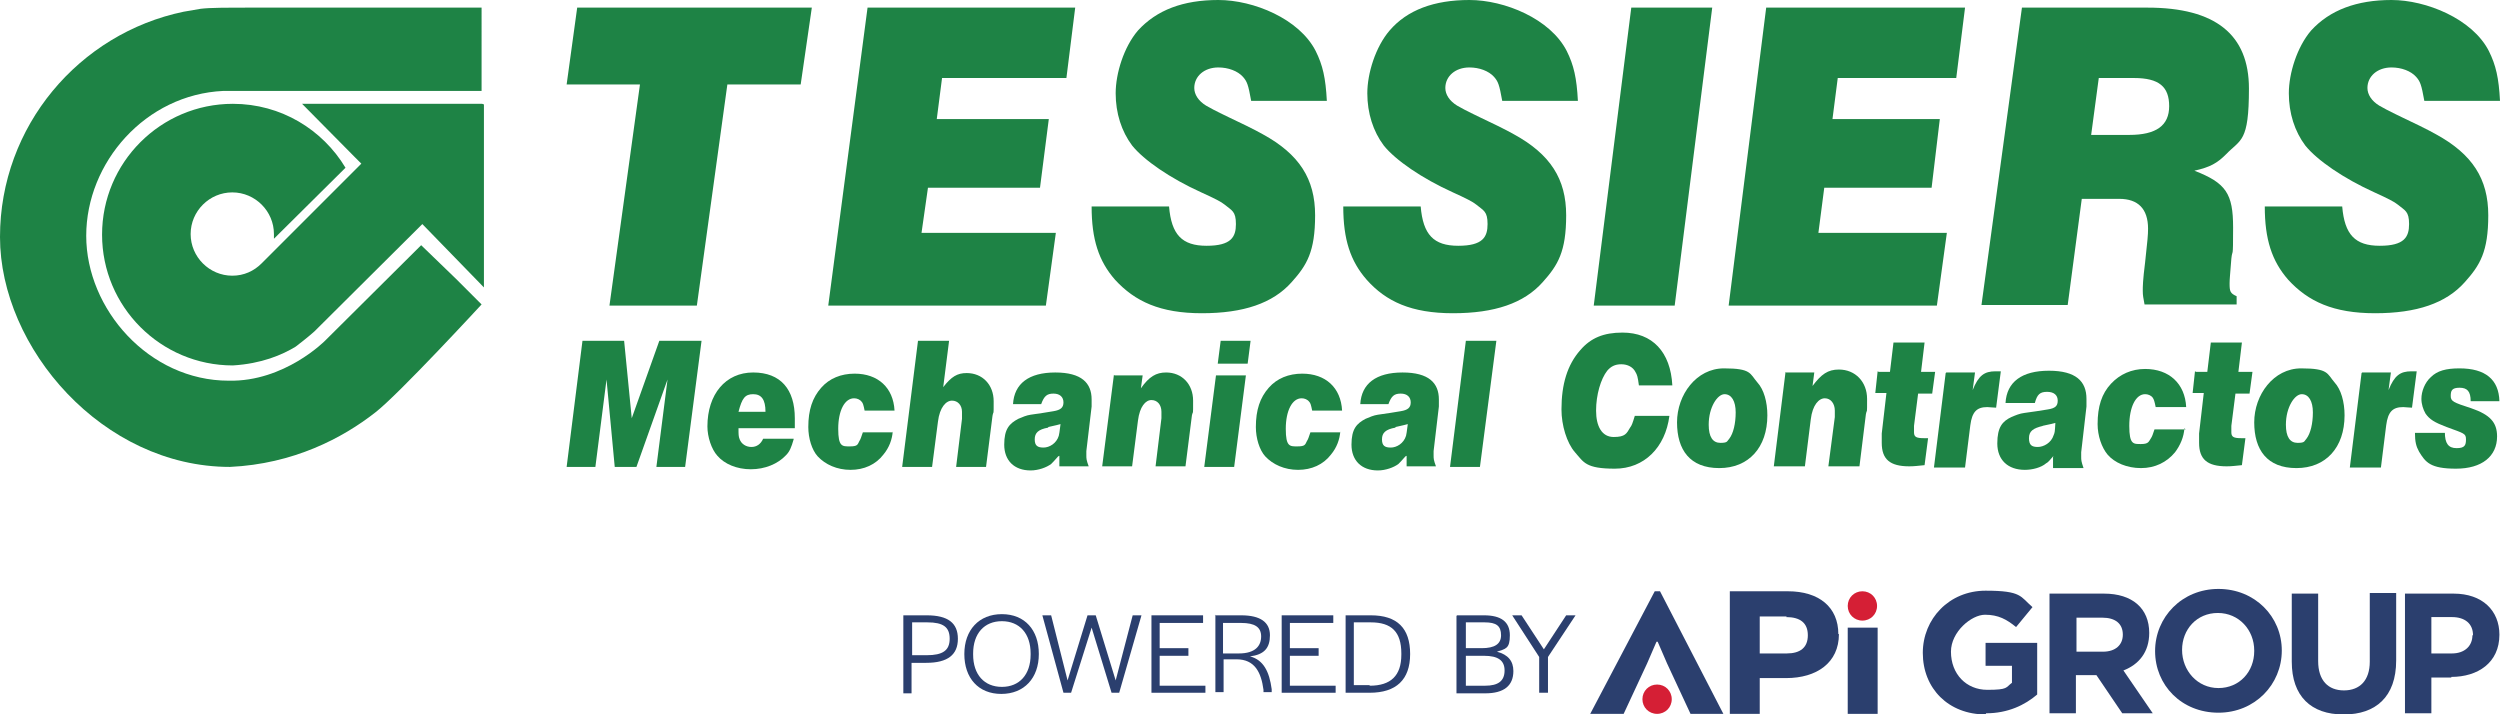 <?xml version="1.0" encoding="UTF-8"?>
<svg id="Layer_1" data-name="Layer 1" xmlns="http://www.w3.org/2000/svg" xmlns:xlink="http://www.w3.org/1999/xlink" version="1.1" viewBox="0 0 426.2 121.8">
  <defs>
    <style>
      .cls-1 {
        clip-path: url(#clippath);
      }

      .cls-2 {
        fill: none;
      }

      .cls-2, .cls-3, .cls-4, .cls-5 {
        stroke-width: 0px;
      }

      .cls-3 {
        fill: #2b3f6e;
      }

      .cls-4 {
        fill: #1e8345;
      }

      .cls-5 {
        fill: #d51f35;
      }
    </style>
    <clipPath id="clippath">
      <rect class="cls-2" width="426.2" height="110.1"/>
    </clipPath>
  </defs>
  <g class="cls-1">
    <path class="cls-4" d="M77.7,47.5l-5.9-5.7-16.4,16.3s-6.9,7-16.4,6.8c-13.6,0-24.3-12.2-24.3-24.7s10.1-24.1,23.4-24.7h44V1.3h-38.5c-5.2,0-7.8,0-9.4.2l-2.9.5C13.5,5.7,0,21.5,0,40.4s17.5,39.2,39.2,39.2c10.8-.5,19.2-4.9,24.8-9.3,4-3.1,18.1-18.4,18.1-18.4l-4.3-4.3h0Z"/>
    <path class="cls-4" d="M82.2,17.7h-30.7c0,0,9,9.1,9,9.1l1.1,1.1-17,17h0c-1.3,1.3-3,2.1-5,2.1-3.9,0-7.1-3.2-7.1-7.1s3.2-7.1,7.1-7.1,7.1,3.2,7.1,7.1,0,.5,0,.8l12.2-12.1c-3.9-6.5-11-10.9-19.2-10.9-12.3,0-22.3,10-22.3,22.3s10,22.3,22.3,22.3c4.9-.3,8.4-1.8,10.7-3.2,2.1-1.6,3.2-2.6,3.2-2.6l18.4-18.3,10.5,10.8v-31.2Z"/>
    <polygon class="cls-4" points="118.8 52.1 103.9 52.1 109.1 14.4 96.6 14.4 98.4 1.3 138.4 1.3 136.5 14.4 124 14.4 118.8 52.1"/>
    <polygon class="cls-4" points="147.9 1.3 183.3 1.3 181.8 13.3 160.6 13.3 159.7 20.3 178.8 20.3 177.3 32 158.2 32 157.1 39.7 180 39.7 178.3 52.1 141.2 52.1 147.9 1.3"/>
    <path class="cls-4" d="M213.3,17.2c-.5-2.8-.7-3.3-1.4-4.1-.9-1-2.5-1.6-4.2-1.6-2.4,0-4.1,1.5-4.1,3.5,0,1.1.7,2.2,2,3,.5.3,1.6.9,3.9,2,1.3.6,4.6,2.2,5.8,2.9,6.2,3.4,8.9,7.6,8.9,13.8s-1.4,8.5-4,11.4c-3.2,3.6-8.2,5.3-15.3,5.3s-11.4-2-14.8-5.7c-2.8-3.2-4-6.9-4-12.5h13.2c.4,4.8,2.2,6.7,6.4,6.7s5-1.5,5-3.7-.7-2.3-1.9-3.3c-.6-.5-1.8-1.1-4-2.1-5.3-2.4-9.8-5.5-11.8-8-1.8-2.4-2.8-5.5-2.8-8.9s1.4-7.9,3.8-10.7C197.2,1.7,201.7,0,207.7,0s13.8,3.2,16.6,8.7c1.2,2.4,1.7,4.6,1.9,8.5h-12.8Z"/>
    <path class="cls-4" d="M256.1,17.2c-.5-2.8-.7-3.3-1.4-4.1-.9-1-2.5-1.6-4.2-1.6-2.4,0-4.1,1.5-4.1,3.5,0,1.1.7,2.2,2,3,.5.3,1.6.9,3.9,2,1.3.6,4.6,2.2,5.8,2.9,6.2,3.4,8.9,7.6,8.9,13.8s-1.4,8.5-4,11.4c-3.2,3.6-8.2,5.3-15.3,5.3s-11.4-2-14.7-5.7c-2.8-3.2-4-6.9-4-12.5h13.2c.4,4.8,2.2,6.7,6.4,6.7s5-1.5,5-3.7-.7-2.3-1.9-3.3c-.6-.5-1.8-1.1-4-2.1-5.3-2.4-9.8-5.5-11.8-8-1.8-2.4-2.8-5.5-2.8-8.9s1.4-7.9,3.8-10.7C239.9,1.7,244.5,0,250.5,0s13.8,3.2,16.6,8.7c1.2,2.4,1.7,4.6,1.9,8.5h-12.8Z"/>
    <polygon class="cls-4" points="278.1 1.3 291.9 1.3 285.5 52.1 271.7 52.1 278.1 1.3"/>
    <polygon class="cls-4" points="301.1 1.3 335 1.3 333.5 13.3 313.3 13.3 312.4 20.3 330.7 20.3 329.3 32 311 32 310 39.7 331.9 39.7 330.2 52.1 294.7 52.1 301.1 1.3"/>
    <path class="cls-4" d="M344.7,1.3h21.4c11.6,0,17.3,4.6,17.3,13.8s-1.4,8.6-3.9,11.2c-1.5,1.5-2.7,2.2-5.4,2.8,5.4,2.1,6.6,3.9,6.6,9.7s-.1,3.4-.3,5.3c-.2,2.6-.3,3.5-.3,4.2,0,1.4.1,1.7,1.2,2.2v1.4h-15.7c-.2-1.1-.3-1.5-.3-2.3s0-1.7.4-4.9c.4-3.7.5-4.6.5-5.7,0-3.4-1.7-5.1-4.9-5.1h-6.4l-2.4,18.1h-14.7l6.9-50.7ZM363,23c4.6,0,6.8-1.6,6.8-4.9s-1.7-4.8-6-4.8h-6l-1.3,9.7h6.5Z"/>
    <path class="cls-4" d="M413.3,17.2c-.5-2.8-.7-3.3-1.4-4.1-.9-1-2.5-1.6-4.2-1.6-2.4,0-4.1,1.5-4.1,3.5,0,1.1.7,2.2,2,3,.5.3,1.6.9,3.9,2,1.3.6,4.6,2.2,5.8,2.9,6.2,3.4,8.9,7.6,8.9,13.8s-1.4,8.5-4,11.4c-3.2,3.6-8.2,5.3-15.3,5.3s-11.4-2-14.8-5.7c-2.8-3.2-4-6.9-4-12.5h13.2c.4,4.8,2.2,6.7,6.4,6.7s5-1.5,5-3.7-.7-2.3-1.9-3.3c-.6-.5-1.8-1.1-4-2.1-5.3-2.4-9.8-5.5-11.8-8-1.8-2.4-2.8-5.5-2.8-8.9s1.4-7.9,3.8-10.7C397.2,1.7,401.8,0,407.7,0s13.8,3.2,16.6,8.7c1.2,2.4,1.7,4.6,1.9,8.5h-12.8Z"/>
    <path class="cls-4" d="M284.6,70.9c-.7,5.4-4.3,9-9.3,9s-5.3-1.1-6.8-2.8c-1.4-1.6-2.3-4.6-2.3-7.3,0-4.3,1-7.6,3.2-10.1,1.8-2.1,4-3,7.2-3,5.1,0,8.2,3.3,8.5,9h-5.7c-.2-1.5-.3-1.8-.6-2.3-.4-.8-1.3-1.3-2.4-1.3s-1.8.4-2.4,1.1c-1.1,1.4-1.9,4.1-1.9,6.8s1,4.5,3,4.5,2.2-.6,2.8-1.6c.3-.4.4-.7.8-2h5.7Z"/>
    <path class="cls-4" d="M299.6,65.2c1.1,1.2,1.7,3.3,1.7,5.6,0,5.5-3.2,9-8.2,9s-7.2-3.1-7.2-7.8,3.3-9.2,8-9.2,4.4.9,5.7,2.4M291.3,72.4c0,2.1.7,3.1,2,3.1s1.1-.3,1.5-.7c.7-.9,1.1-2.6,1.1-4.5s-.7-3.1-1.9-3.1-2.7,2.2-2.7,5.2"/>
    <path class="cls-4" d="M304.3,63.5h5l-.3,2.3c1.5-2,2.6-2.8,4.5-2.8,2.8,0,4.8,2.1,4.8,5s0,1.6-.2,2.6l-1.1,8.9h-5.3l1.1-8.4c0-.4,0-.8,0-1.1,0-1.2-.7-2.1-1.7-2.1s-2.1,1.1-2.4,3.6l-1,8h-5.3l2-16.1Z"/>
    <path class="cls-4" d="M320.3,63.4h1.9l.6-5h5.3l-.6,5h2.4l-.5,3.7h-2.4l-.7,5.5c0,.6,0,.9,0,1.1,0,.8.4,1,1.7,1h.7l-.6,4.6c-1.1.1-1.7.2-2.6.2-3.3,0-4.7-1.2-4.7-4s0-.4,0-1h0c0-.1,0-.3,0-.3h0c0-.1,0-.3,0-.3l.8-6.9h-1.9l.4-3.7Z"/>
    <path class="cls-4" d="M331.8,63.5h4.9l-.4,3c1-2.5,2-3.2,3.9-3.2s.5,0,.9,0l-.8,6.2c-.5,0-1.2-.1-1.5-.1-1.8,0-2.6.8-2.9,3.1l-.9,7.2h-5.3l2-16.1Z"/>
    <path class="cls-4" d="M350.1,77.7c-.7.8-.9,1.1-1.3,1.3-.8.7-2.3,1.1-3.6,1.1-2.9,0-4.7-1.7-4.7-4.5s.9-3.8,2.4-4.5c.7-.3,1.4-.6,2.2-.7,2.8-.4,1.5-.2,4-.6,1.3-.2,1.7-.6,1.7-1.5s-.6-1.5-1.8-1.5-1.7.4-2.1,1.9h-5c.2-3.6,2.8-5.5,7.4-5.5s6.4,1.8,6.4,4.8,0,.8,0,1.3l-.9,7.8c0,.2,0,.5,0,.7,0,.7,0,.8.4,2h-5.2v-1.9ZM348.3,72.6c-1.7.4-2.4.9-2.4,2.1s.5,1.5,1.5,1.5,2.3-.7,2.7-2c.2-.5.2-.4.3-2.1-.7.2-.4.1-2.2.5"/>
    <path class="cls-4" d="M372.4,73c-.1,1.5-.7,2.9-1.6,4.1-1.4,1.7-3.4,2.7-5.8,2.7s-4.5-.9-5.7-2.3c-1-1.2-1.7-3.2-1.7-5.2,0-3,.7-5.2,2.3-6.9,1.5-1.6,3.5-2.5,5.8-2.5,4.1,0,6.8,2.5,7,6.5h-5.2c-.2-1-.3-1.3-.5-1.6-.3-.4-.8-.6-1.3-.6-1.6,0-2.7,2.2-2.7,5.4s.7,3.1,2,3.1,1.3-.4,1.7-1c.2-.3.3-.6.6-1.5h5.3Z"/>
    <path class="cls-4" d="M374.4,63.4h1.9l.6-5h5.3l-.6,5h2.4l-.5,3.7h-2.4l-.7,5.5c0,.6,0,.9,0,1.1,0,.8.4,1,1.7,1h.7l-.6,4.6c-1.1.1-1.7.2-2.6.2-3.3,0-4.7-1.2-4.7-4s0-.4,0-1h0c0-.1,0-.3,0-.3h0c0-.1,0-.3,0-.3l.8-6.9h-1.9l.4-3.7Z"/>
    <path class="cls-4" d="M398,65.2c1.1,1.2,1.7,3.3,1.7,5.6,0,5.5-3.2,9-8.2,9s-7.2-3.1-7.2-7.8,3.3-9.2,8-9.2,4.4.9,5.7,2.4M389.7,72.4c0,2.1.7,3.1,2,3.1s1.1-.3,1.5-.7c.7-.9,1.1-2.6,1.1-4.5s-.7-3.1-1.9-3.1-2.7,2.2-2.7,5.2"/>
    <path class="cls-4" d="M402.7,63.5h4.9l-.4,3c1-2.5,2-3.2,3.9-3.2s.5,0,.9,0l-.8,6.2c-.5,0-1.2-.1-1.5-.1-1.8,0-2.6.8-2.9,3.1l-.9,7.2h-5.3l2-16.1Z"/>
    <path class="cls-4" d="M416.8,73.7c0,1.9.6,2.7,2,2.7s1.6-.5,1.6-1.5-.3-1-3.3-2.1c-2.1-.8-2.9-1.3-3.6-2.3-.4-.7-.7-1.6-.7-2.5,0-1.3.6-2.8,1.6-3.7,1.1-1.1,2.6-1.5,4.9-1.5,4.4,0,6.7,1.9,6.8,5.6h-4.9c0-1.7-.6-2.3-1.9-2.3s-1.5.5-1.5,1.4.4,1.1,3.5,2.1c3.2,1.1,4.4,2.4,4.4,4.8,0,3.4-2.6,5.5-7,5.5s-5.2-1.1-6.3-2.9c-.5-.9-.7-1.7-.7-3.2h5.1Z"/>
    <polygon class="cls-4" points="99.3 58.1 106.4 58.1 107.7 71.3 112.4 58.1 119.6 58.1 116.8 79.6 111.9 79.6 113.8 64.7 108.5 79.6 104.8 79.6 103.4 64.7 101.5 79.6 96.6 79.6 99.3 58.1"/>
    <path class="cls-4" d="M135.3,74.9c-.4,1.4-.7,2.1-1.3,2.7-1.4,1.5-3.6,2.4-6,2.4s-4.5-.9-5.7-2.3c-1-1.1-1.7-3.2-1.7-5,0-5.5,3.1-9.2,7.8-9.2s7.1,2.9,7.1,7.8,0,.8,0,1.7h-9.6c0,1.1,0,1.4.2,1.9.3.8,1.1,1.3,2,1.3s1.6-.5,2-1.4h5.2M130.5,70.2c0-2.1-.7-3-2.1-3s-1.9.7-2.5,3h4.6Z"/>
    <path class="cls-4" d="M152.2,73.5c-.1,1.4-.6,2.8-1.6,4-1.3,1.7-3.3,2.6-5.6,2.6s-4.3-.9-5.6-2.3c-1-1.1-1.6-3.1-1.6-5,0-2.9.7-5,2.2-6.7,1.4-1.6,3.4-2.4,5.7-2.4,4,0,6.6,2.4,6.8,6.3h-5.1c-.2-1-.3-1.3-.5-1.5-.3-.4-.8-.6-1.3-.6-1.6,0-2.7,2.1-2.7,5.2s.7,3,2,3,1.3-.3,1.6-.9c.2-.3.3-.6.6-1.5,0,0,5.1,0,5.1,0"/>
    <path class="cls-4" d="M156.7,58.1h5.1l-1,7.9c1.4-1.8,2.4-2.4,4-2.4,2.7,0,4.6,2,4.6,4.8s0,1.4-.2,2.5l-1.1,8.7h-5.1l1-8.2c0-.5,0-.9,0-1.2,0-1.1-.7-1.9-1.7-1.9s-2.1,1.1-2.4,3.6l-1,7.7h-5.1l2.7-21.5Z"/>
    <path class="cls-4" d="M180.4,77.8c-.7.8-.9,1-1.2,1.3-.8.6-2.2,1.1-3.5,1.1-2.8,0-4.5-1.7-4.5-4.4s.9-3.6,2.4-4.4c.7-.3,1.4-.6,2.1-.7,2.7-.4,1.5-.2,3.9-.6,1.2-.2,1.7-.6,1.7-1.5s-.6-1.5-1.7-1.5-1.6.4-2.1,1.8h-4.8c.2-3.5,2.7-5.4,7.2-5.4s6.2,1.8,6.2,4.6,0,.8,0,1.2l-.9,7.6c0,.2,0,.5,0,.7,0,.6,0,.8.4,1.9h-5v-1.8ZM178.7,72.9c-1.7.3-2.3.9-2.3,2s.5,1.4,1.5,1.4,2.2-.7,2.6-2c.1-.5.1-.4.3-2-.7.2-.4.1-2.1.5"/>
    <path class="cls-4" d="M190,64h4.8l-.3,2.2c1.4-2,2.6-2.7,4.3-2.7,2.7,0,4.6,2,4.6,4.8s0,1.6-.2,2.5l-1.1,8.7h-5.1l1-8.2c0-.4,0-.8,0-1.1,0-1.2-.7-2-1.7-2s-2,1.1-2.3,3.5l-1,7.8h-5.1l2-15.6Z"/>
    <path class="cls-4" d="M207.3,64h5.1l-2,15.6h-5.1l2-15.6ZM208.1,58.1h5.1l-.5,3.9h-5.1l.5-3.9Z"/>
    <path class="cls-4" d="M228.5,73.5c-.1,1.4-.6,2.8-1.6,4-1.3,1.7-3.3,2.6-5.6,2.6s-4.3-.9-5.6-2.3c-1-1.1-1.6-3.1-1.6-5,0-2.9.7-5,2.2-6.7,1.4-1.6,3.4-2.4,5.7-2.4,4,0,6.6,2.4,6.8,6.3h-5.1c-.2-1-.3-1.3-.5-1.5-.3-.4-.8-.6-1.3-.6-1.6,0-2.7,2.1-2.7,5.2s.7,3,2,3,1.3-.3,1.6-.9c.2-.3.3-.6.6-1.5,0,0,5.1,0,5.1,0"/>
    <path class="cls-4" d="M239.6,77.8c-.7.8-.9,1-1.2,1.3-.8.6-2.2,1.1-3.5,1.1-2.8,0-4.5-1.7-4.5-4.4s.9-3.6,2.4-4.4c.7-.3,1.4-.6,2.1-.7,2.7-.4,1.5-.2,3.9-.6,1.2-.2,1.7-.6,1.7-1.5s-.6-1.5-1.7-1.5-1.6.4-2.1,1.8h-4.8c.2-3.5,2.7-5.4,7.2-5.4s6.2,1.8,6.2,4.6,0,.8,0,1.2l-.9,7.6c0,.2,0,.5,0,.7,0,.6,0,.8.4,1.9h-5v-1.8ZM237.9,72.9c-1.7.3-2.3.9-2.3,2s.5,1.4,1.5,1.4,2.2-.7,2.6-2c.1-.5.1-.4.3-2-.7.2-.4.1-2.1.5"/>
    <polygon class="cls-4" points="249.9 58.1 255.1 58.1 252.3 79.6 247.2 79.6 249.9 58.1"/>
  </g>
  <g>
    <path class="cls-3" d="M313.5,108.1c0,4.9-3.8,7.5-9,7.5h-4.5v6.1h-5.1v-20.9h9.9c5.3,0,8.6,2.7,8.6,7.3M304.6,105.1h-4.6v6.3h4.6c2.3,0,3.6-1,3.6-3.1s-1.3-3.1-3.7-3.1"/>
    <polygon class="cls-3" points="282.4 109.4 280.8 113.1 276.8 121.7 271.1 121.7 282.1 100.8 283 100.8 293.8 121.7 288.2 121.7 284.2 113.1 282.6 109.4 282.4 109.4"/>
    <rect class="cls-3" x="315" y="107" width="5.1" height="14.7"/>
    <path class="cls-5" d="M320,103.3c0-1.4-1.1-2.5-2.5-2.5s-2.5,1.1-2.5,2.5,1.1,2.5,2.5,2.5,2.5-1.1,2.5-2.5"/>
    <path class="cls-5" d="M285,119.2c0-1.4-1.1-2.5-2.5-2.5s-2.5,1.1-2.5,2.5,1.1,2.5,2.5,2.5,2.5-1.1,2.5-2.5"/>
    <path class="cls-3" d="M338.5,121.8c-6.3,0-10.7-4.4-10.7-10.5h0c0-5.8,4.5-10.6,10.7-10.6s5.9,1,8,2.8l-2.8,3.4c-1.6-1.3-3-2.1-5.3-2.1s-5.8,2.9-5.8,6.3h0c0,3.8,2.6,6.5,6.2,6.5s3.1-.4,4.2-1.2v-2.9h-4.5v-3.9h8.8v8.8c-2.1,1.8-5,3.2-8.7,3.2"/>
    <path class="cls-3" d="M361.8,121.6l-4.4-6.5h-3.5v6.5h-4.5v-20.4h9.3c4.8,0,7.7,2.5,7.7,6.7h0c0,3.3-1.8,5.4-4.4,6.4l5,7.3h-5.2ZM361.9,108.2c0-1.9-1.3-2.9-3.5-2.9h-4.4v5.8h4.5c2.2,0,3.4-1.2,3.4-2.9h0Z"/>
    <path class="cls-3" d="M378.2,121.5c-6.3,0-10.8-4.7-10.8-10.5h0c0-5.8,4.6-10.6,10.8-10.6s10.8,4.7,10.8,10.5h0c0,5.8-4.6,10.6-10.8,10.6M384.3,110.9c0-3.5-2.6-6.4-6.2-6.4s-6.1,2.8-6.1,6.3h0c0,3.5,2.6,6.5,6.2,6.5s6.1-2.8,6.1-6.3h0Z"/>
    <path class="cls-3" d="M399.5,121.8c-5.5,0-8.8-3.1-8.8-9v-11.6h4.5v11.5c0,3.3,1.7,5,4.4,5s4.4-1.7,4.4-4.9v-11.7h4.5v11.5c0,6.2-3.5,9.2-8.9,9.2"/>
    <path class="cls-3" d="M417.9,115.5h-3.4v6.1h-4.5v-20.4h8.3c4.9,0,7.8,2.9,7.8,7h0c0,4.8-3.7,7.2-8.2,7.2M421.6,108.3c0-2-1.4-3.1-3.6-3.1h-3.5v6.2h3.5c2.2,0,3.5-1.3,3.5-3.1h0Z"/>
    <path class="cls-3" d="M154,104.9h4c3.6,0,5.3,1.3,5.3,4s-1.7,4.1-5.4,4.1h-2.5v5.2h-1.4v-13.2ZM158,111.7c2.7,0,3.9-.8,3.9-2.8s-1.1-2.8-3.8-2.8h-2.6v5.6h2.5Z"/>
    <path class="cls-3" d="M164.4,111.5c0-4.1,2.5-6.8,6.4-6.8s6.3,2.7,6.3,6.8-2.5,6.8-6.4,6.8-6.3-2.7-6.3-6.8M175.7,111.6v-.2c0-3.4-1.9-5.5-4.9-5.5s-4.9,2.1-4.9,5.5v.2c0,3.4,1.9,5.5,4.9,5.5s4.9-2.1,4.9-5.5"/>
    <polygon class="cls-3" points="177.7 104.9 179.2 104.9 182 116 185.4 104.9 186.8 104.9 190.2 116 193.1 104.9 194.6 104.9 190.8 118.1 189.5 118.1 186.1 107 182.6 118.1 181.3 118.1 177.7 104.9"/>
    <polygon class="cls-3" points="196.3 104.9 205.1 104.9 205.1 106.2 197.7 106.2 197.7 110.5 202.6 110.5 202.6 111.8 197.7 111.8 197.7 116.9 205.5 116.9 205.5 118.1 196.3 118.1 196.3 104.9"/>
    <path class="cls-3" d="M207.1,104.9h4.5c3.3,0,4.9,1.2,4.9,3.4s-1,3.3-3.4,3.6c2.3.6,3.3,2.6,3.7,5.6v.5c0,0-1.4,0-1.4,0v-.4c-.4-3-1.5-5.2-4.6-5.2h-2.2v5.6h-1.4v-13.2ZM211.2,111.4c2.8,0,3.8-1.3,3.8-2.9s-1.1-2.3-3.4-2.3h-3.1v5.2h2.6Z"/>
    <polygon class="cls-3" points="218.5 104.9 227.3 104.9 227.3 106.2 219.9 106.2 219.9 110.5 224.8 110.5 224.8 111.8 219.9 111.8 219.9 116.9 227.7 116.9 227.7 118.1 218.5 118.1 218.5 104.9"/>
    <path class="cls-3" d="M229.4,104.9h4.3c4.5,0,6.7,2.2,6.7,6.6s-2.4,6.6-6.9,6.6h-4.1v-13.2ZM233.5,116.9c3.6,0,5.4-1.7,5.4-5.3v-.2c0-3.7-1.7-5.3-5.2-5.3h-2.9v10.7h2.7Z"/>
    <path class="cls-3" d="M248.4,104.9h4.6c2.9,0,4.4,1.1,4.4,3.4s-.7,2.3-2.2,2.8c1.9.5,2.8,1.6,2.8,3.3,0,2.5-1.6,3.8-4.8,3.8h-4.9v-13.2ZM252.6,110.5c2.2,0,3.3-.7,3.3-2.2,0-1.6-.8-2.2-2.8-2.2h-3.2v4.4h2.7ZM253.2,116.9c2.2,0,3.3-.8,3.3-2.6,0-1.7-1.1-2.5-3.5-2.5h-3.1v5.1h3.3Z"/>
    <polygon class="cls-3" points="262.4 112 257.8 104.9 259.4 104.9 263.2 110.7 267 104.9 268.6 104.9 263.9 112 263.9 118.1 262.4 118.1 262.4 112"/>
  </g>
</svg>